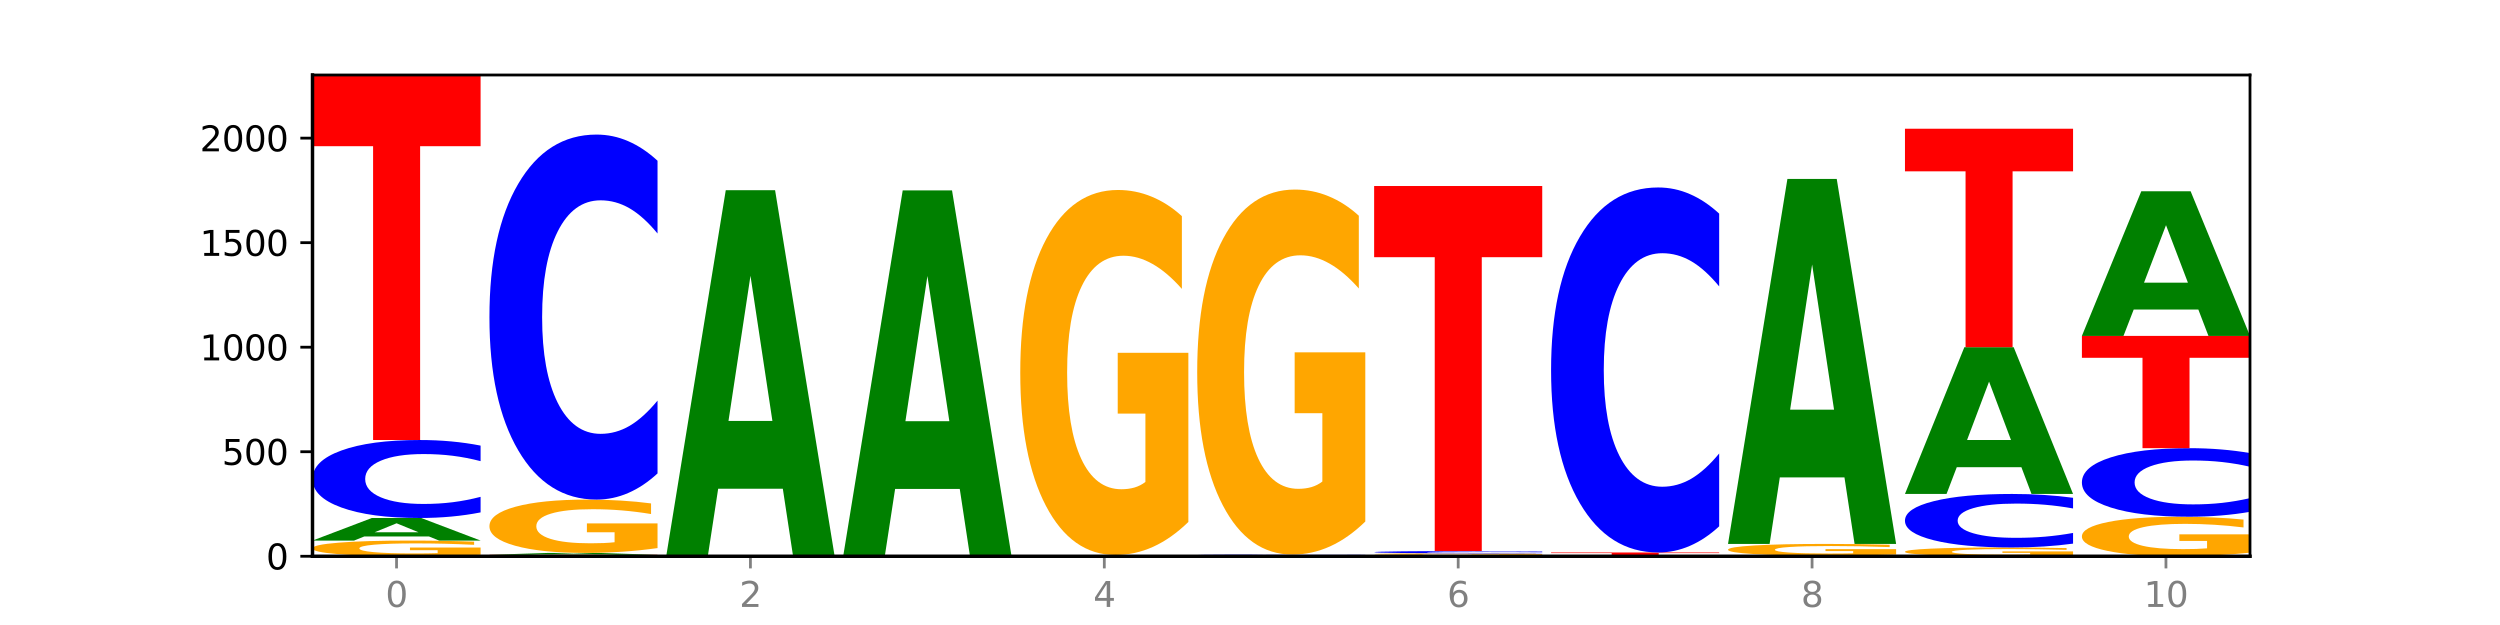 <?xml version="1.0" encoding="utf-8" standalone="no"?>
<!DOCTYPE svg PUBLIC "-//W3C//DTD SVG 1.1//EN"
  "http://www.w3.org/Graphics/SVG/1.1/DTD/svg11.dtd">
<svg xmlns:xlink="http://www.w3.org/1999/xlink" width="720pt" height="180pt" viewBox="0 0 720 180" xmlns="http://www.w3.org/2000/svg" version="1.1">
 <defs>
  <style type="text/css">*{stroke-linejoin: round; stroke-linecap: butt}</style>
 </defs>
 <g id="figure_1">
  <g id="patch_1">
   <path d="M 0 180 
L 720 180 
L 720 0 
L 0 0 
z
" style="fill: #ffffff"/>
  </g>
  <g id="axes_1">
   <g id="patch_2">
    <path d="M 90 160.2 
L 648 160.2 
L 648 21.6 
L 90 21.6 
z
" style="fill: #ffffff"/>
   </g>
   <g id="line2d_1">
    <path d="M 90 160.2 
L 648 160.2 
" clip-path="url(#p11550c5138)" style="fill: none; stroke: #000000; stroke-width: 0.5; stroke-linecap: square"/>
   </g>
   <g id="patch_3">
    <path d="M 138.411 159.791 
Q 133.529 159.996 128.277 160.098 
Q 123.026 160.2 117.428 160.2 
Q 104.777 160.2 97.389 159.592 
Q 90 158.984 90 157.944 
Q 90 156.891 97.519 156.288 
Q 105.048 155.684 118.144 155.684 
Q 123.189 155.684 127.811 155.766 
Q 132.444 155.848 136.545 156.008 
L 136.545 156.908 
Q 132.313 156.702 128.126 156.6 
Q 123.938 156.498 119.728 156.498 
Q 111.938 156.498 107.717 156.873 
Q 103.497 157.247 103.497 157.944 
Q 103.497 158.634 107.566 159.011 
Q 111.634 159.387 119.12 159.387 
Q 121.16 159.387 122.907 159.365 
Q 124.654 159.343 126.042 159.296 
L 126.042 158.451 
L 118.068 158.451 
L 118.068 157.698 
L 138.411 157.698 
L 138.411 159.791 
z
" clip-path="url(#p11550c5138)" style="fill: #ffa600"/>
   </g>
   <g id="patch_4">
    <path d="M 123.534 154.5 
L 104.916 154.5 
L 101.977 155.684 
L 90 155.684 
L 107.104 149.182 
L 121.307 149.182 
L 138.411 155.684 
L 126.444 155.684 
L 123.534 154.5 
z
M 107.886 153.293 
L 120.535 153.293 
L 114.22 150.706 
L 107.886 153.293 
z
" clip-path="url(#p11550c5138)" style="fill: #008000"/>
   </g>
   <g id="patch_5">
    <path d="M 138.411 147.572 
Q 134.361 148.37 129.983 148.774 
Q 125.604 149.182 120.835 149.182 
Q 106.613 149.182 98.306 146.157 
Q 90 143.132 90 137.96 
Q 90 132.769 98.306 129.749 
Q 106.613 126.724 120.835 126.724 
Q 125.604 126.724 129.983 127.132 
Q 134.361 127.536 138.411 128.334 
L 138.411 132.811 
Q 134.325 131.753 130.361 131.261 
Q 126.397 130.769 122.018 130.769 
Q 114.163 130.769 109.662 132.685 
Q 105.173 134.597 105.173 137.96 
Q 105.173 141.309 109.662 143.225 
Q 114.163 145.137 122.018 145.137 
Q 126.397 145.137 130.361 144.645 
Q 134.325 144.148 138.411 143.091 
L 138.411 147.572 
z
" clip-path="url(#p11550c5138)" style="fill: #0000ff"/>
   </g>
   <g id="patch_6">
    <path d="M 90 21.6 
L 138.411 21.6 
L 138.411 42.102 
L 120.994 42.102 
L 120.994 126.724 
L 107.45 126.724 
L 107.45 42.102 
L 90 42.102 
L 90 21.6 
z
" clip-path="url(#p11550c5138)" style="fill: #ff0000"/>
   </g>
   <g id="patch_7">
    <path d="M 140.959 159.779 
L 189.37 159.779 
L 189.37 159.861 
L 171.953 159.861 
L 171.953 160.2 
L 158.409 160.2 
L 158.409 159.861 
L 140.959 159.861 
L 140.959 159.779 
z
" clip-path="url(#p11550c5138)" style="fill: #ff0000"/>
   </g>
   <g id="patch_8">
    <path d="M 174.493 159.68 
L 155.875 159.68 
L 152.935 159.779 
L 140.959 159.779 
L 158.063 159.237 
L 172.266 159.237 
L 189.37 159.779 
L 177.403 159.779 
L 174.493 159.68 
z
M 158.845 159.579 
L 171.494 159.579 
L 165.179 159.364 
L 158.845 159.579 
z
" clip-path="url(#p11550c5138)" style="fill: #008000"/>
   </g>
   <g id="patch_9">
    <path d="M 189.37 157.848 
Q 184.488 158.542 179.236 158.891 
Q 173.985 159.237 168.387 159.237 
Q 155.736 159.237 148.347 157.169 
Q 140.959 155.101 140.959 151.565 
Q 140.959 147.987 148.478 145.935 
Q 156.007 143.883 169.103 143.883 
Q 174.148 143.883 178.77 144.163 
Q 183.403 144.439 187.504 144.984 
L 187.504 148.044 
Q 183.272 147.344 179.084 146.998 
Q 174.896 146.649 170.687 146.649 
Q 162.897 146.649 158.676 147.924 
Q 154.456 149.196 154.456 151.565 
Q 154.456 153.912 158.524 155.193 
Q 162.593 156.471 170.079 156.471 
Q 172.119 156.471 173.866 156.398 
Q 175.613 156.322 177.001 156.163 
L 177.001 153.29 
L 169.027 153.29 
L 169.027 150.731 
L 189.37 150.731 
L 189.37 157.848 
z
" clip-path="url(#p11550c5138)" style="fill: #ffa600"/>
   </g>
   <g id="patch_10">
    <path d="M 189.37 136.348 
Q 185.32 140.083 180.942 141.973 
Q 176.563 143.883 171.794 143.883 
Q 157.572 143.883 149.265 129.725 
Q 140.959 115.567 140.959 91.354 
Q 140.959 67.055 149.265 52.918 
Q 157.572 38.759 171.794 38.759 
Q 176.563 38.759 180.942 40.67 
Q 185.32 42.56 189.37 46.295 
L 189.37 67.25 
Q 185.284 62.299 181.32 59.997 
Q 177.356 57.695 172.977 57.695 
Q 165.122 57.695 160.621 66.664 
Q 156.132 75.61 156.132 91.354 
Q 156.132 107.033 160.621 116.001 
Q 165.122 124.948 172.977 124.948 
Q 177.356 124.948 181.32 122.646 
Q 185.284 120.322 189.37 115.371 
L 189.37 136.348 
z
" clip-path="url(#p11550c5138)" style="fill: #0000ff"/>
   </g>
   <g id="patch_11">
    <path d="M 240.329 160.196 
Q 236.279 160.198 231.9 160.199 
Q 227.522 160.2 222.753 160.2 
Q 208.53 160.2 200.224 160.192 
Q 191.918 160.184 191.918 160.17 
Q 191.918 160.156 200.224 160.148 
Q 208.53 160.14 222.753 160.14 
Q 227.522 160.14 231.9 160.141 
Q 236.279 160.142 240.329 160.144 
L 240.329 160.156 
Q 236.243 160.153 232.279 160.152 
Q 228.314 160.151 223.936 160.151 
Q 216.081 160.151 211.58 160.156 
Q 207.091 160.161 207.091 160.17 
Q 207.091 160.179 211.58 160.184 
Q 216.081 160.189 223.936 160.189 
Q 228.314 160.189 232.279 160.188 
Q 236.243 160.187 240.329 160.184 
L 240.329 160.196 
z
" clip-path="url(#p11550c5138)" style="fill: #0000ff"/>
   </g>
   <g id="patch_12">
    <path d="M 191.918 159.899 
L 240.329 159.899 
L 240.329 159.946 
L 222.912 159.946 
L 222.912 160.14 
L 209.368 160.14 
L 209.368 159.946 
L 191.918 159.946 
L 191.918 159.899 
z
" clip-path="url(#p11550c5138)" style="fill: #ff0000"/>
   </g>
   <g id="patch_13">
    <path d="M 225.452 140.749 
L 206.834 140.749 
L 203.894 159.899 
L 191.918 159.899 
L 209.021 54.775 
L 223.225 54.775 
L 240.329 159.899 
L 228.362 159.899 
L 225.452 140.749 
z
M 209.803 121.238 
L 222.453 121.238 
L 216.138 79.422 
L 209.803 121.238 
z
" clip-path="url(#p11550c5138)" style="fill: #008000"/>
   </g>
   <g id="patch_14">
    <path d="M 291.288 160.196 
Q 287.238 160.198 282.859 160.199 
Q 278.481 160.2 273.711 160.2 
Q 259.489 160.2 251.183 160.192 
Q 242.877 160.184 242.877 160.17 
Q 242.877 160.156 251.183 160.148 
Q 259.489 160.14 273.711 160.14 
Q 278.481 160.14 282.859 160.141 
Q 287.238 160.142 291.288 160.144 
L 291.288 160.156 
Q 287.202 160.153 283.237 160.152 
Q 279.273 160.151 274.895 160.151 
Q 267.04 160.151 262.539 160.156 
Q 258.05 160.161 258.05 160.17 
Q 258.05 160.179 262.539 160.184 
Q 267.04 160.189 274.895 160.189 
Q 279.273 160.189 283.237 160.188 
Q 287.202 160.187 291.288 160.184 
L 291.288 160.196 
z
" clip-path="url(#p11550c5138)" style="fill: #0000ff"/>
   </g>
   <g id="patch_15">
    <path d="M 291.288 160.123 
Q 286.405 160.132 281.154 160.136 
Q 275.903 160.14 270.305 160.14 
Q 257.654 160.14 250.265 160.115 
Q 242.877 160.091 242.877 160.05 
Q 242.877 160.007 250.395 159.983 
Q 257.925 159.959 271.021 159.959 
Q 276.066 159.959 280.688 159.962 
Q 285.32 159.966 289.422 159.972 
L 289.422 160.008 
Q 285.19 160 281.002 159.996 
Q 276.814 159.992 272.605 159.992 
Q 264.815 159.992 260.594 160.007 
Q 256.374 160.022 256.374 160.05 
Q 256.374 160.077 260.442 160.092 
Q 264.511 160.107 271.997 160.107 
Q 274.037 160.107 275.784 160.106 
Q 277.53 160.106 278.919 160.104 
L 278.919 160.07 
L 270.945 160.07 
L 270.945 160.04 
L 291.288 160.04 
L 291.288 160.123 
z
" clip-path="url(#p11550c5138)" style="fill: #ffa600"/>
   </g>
   <g id="patch_16">
    <path d="M 276.411 140.809 
L 257.793 140.809 
L 254.853 159.959 
L 242.877 159.959 
L 259.98 54.835 
L 274.184 54.835 
L 291.288 159.959 
L 279.321 159.959 
L 276.411 140.809 
z
M 260.762 121.298 
L 273.412 121.298 
L 267.097 79.483 
L 260.762 121.298 
z
" clip-path="url(#p11550c5138)" style="fill: #008000"/>
   </g>
   <g id="patch_17">
    <path d="M 293.836 160.14 
L 342.247 160.14 
L 342.247 160.152 
L 324.83 160.152 
L 324.83 160.2 
L 311.286 160.2 
L 311.286 160.152 
L 293.836 160.152 
L 293.836 160.14 
z
" clip-path="url(#p11550c5138)" style="fill: #ff0000"/>
   </g>
   <g id="patch_18">
    <path d="M 342.247 160.131 
Q 338.197 160.135 333.818 160.138 
Q 329.439 160.14 324.67 160.14 
Q 310.448 160.14 302.142 160.124 
Q 293.836 160.107 293.836 160.08 
Q 293.836 160.052 302.142 160.036 
Q 310.448 160.019 324.67 160.019 
Q 329.439 160.019 333.818 160.022 
Q 338.197 160.024 342.247 160.028 
L 342.247 160.052 
Q 338.16 160.046 334.196 160.044 
Q 330.232 160.041 325.853 160.041 
Q 317.998 160.041 313.498 160.051 
Q 309.009 160.062 309.009 160.08 
Q 309.009 160.098 313.498 160.108 
Q 317.998 160.118 325.853 160.118 
Q 330.232 160.118 334.196 160.115 
Q 338.16 160.113 342.247 160.107 
L 342.247 160.131 
z
" clip-path="url(#p11550c5138)" style="fill: #0000ff"/>
   </g>
   <g id="patch_19">
    <path d="M 327.37 159.986 
L 308.752 159.986 
L 305.812 160.019 
L 293.836 160.019 
L 310.939 159.839 
L 325.143 159.839 
L 342.247 160.019 
L 330.28 160.019 
L 327.37 159.986 
z
M 311.721 159.953 
L 324.371 159.953 
L 318.056 159.881 
L 311.721 159.953 
z
" clip-path="url(#p11550c5138)" style="fill: #008000"/>
   </g>
   <g id="patch_20">
    <path d="M 342.247 150.327 
Q 337.364 155.083 332.113 157.472 
Q 326.862 159.839 321.263 159.839 
Q 308.613 159.839 301.224 145.68 
Q 293.836 131.522 293.836 107.309 
Q 293.836 82.814 301.354 68.765 
Q 308.884 54.715 321.98 54.715 
Q 327.025 54.715 331.647 56.626 
Q 336.279 58.515 340.38 62.25 
L 340.38 83.205 
Q 336.149 78.406 331.961 76.039 
Q 327.773 73.65 323.564 73.65 
Q 315.774 73.65 311.553 82.38 
Q 307.333 91.088 307.333 107.309 
Q 307.333 123.379 311.401 132.152 
Q 315.47 140.903 322.956 140.903 
Q 324.996 140.903 326.742 140.404 
Q 328.489 139.882 329.878 138.797 
L 329.878 119.122 
L 321.904 119.122 
L 321.904 101.598 
L 342.247 101.598 
L 342.247 150.327 
z
" clip-path="url(#p11550c5138)" style="fill: #ffa600"/>
   </g>
   <g id="patch_21">
    <path d="M 378.329 160.189 
L 359.711 160.189 
L 356.771 160.2 
L 344.795 160.2 
L 361.898 160.14 
L 376.102 160.14 
L 393.205 160.2 
L 381.239 160.2 
L 378.329 160.189 
z
M 362.68 160.178 
L 375.33 160.178 
L 369.015 160.154 
L 362.68 160.178 
z
" clip-path="url(#p11550c5138)" style="fill: #008000"/>
   </g>
   <g id="patch_22">
    <path d="M 344.795 159.959 
L 393.205 159.959 
L 393.205 159.994 
L 375.789 159.994 
L 375.789 160.14 
L 362.245 160.14 
L 362.245 159.994 
L 344.795 159.994 
L 344.795 159.959 
z
" clip-path="url(#p11550c5138)" style="fill: #ff0000"/>
   </g>
   <g id="patch_23">
    <path d="M 393.205 159.942 
Q 389.156 159.95 384.777 159.955 
Q 380.398 159.959 375.629 159.959 
Q 361.407 159.959 353.101 159.927 
Q 344.795 159.894 344.795 159.839 
Q 344.795 159.783 353.101 159.751 
Q 361.407 159.718 375.629 159.718 
Q 380.398 159.718 384.777 159.723 
Q 389.156 159.727 393.205 159.736 
L 393.205 159.784 
Q 389.119 159.772 385.155 159.767 
Q 381.191 159.762 376.812 159.762 
Q 368.957 159.762 364.457 159.782 
Q 359.968 159.803 359.968 159.839 
Q 359.968 159.875 364.457 159.895 
Q 368.957 159.916 376.812 159.916 
Q 381.191 159.916 385.155 159.911 
Q 389.119 159.905 393.205 159.894 
L 393.205 159.942 
z
" clip-path="url(#p11550c5138)" style="fill: #0000ff"/>
   </g>
   <g id="patch_24">
    <path d="M 393.205 150.207 
Q 388.323 154.963 383.072 157.351 
Q 377.821 159.718 372.222 159.718 
Q 359.572 159.718 352.183 145.56 
Q 344.795 131.401 344.795 107.189 
Q 344.795 82.694 352.313 68.644 
Q 359.843 54.594 372.938 54.594 
Q 377.983 54.594 382.605 56.505 
Q 387.238 58.394 391.339 62.129 
L 391.339 83.085 
Q 387.108 78.286 382.92 75.919 
Q 378.732 73.53 374.522 73.53 
Q 366.732 73.53 362.512 82.26 
Q 358.291 90.967 358.291 107.189 
Q 358.291 123.258 362.36 132.031 
Q 366.429 140.783 373.915 140.783 
Q 375.955 140.783 377.701 140.283 
Q 379.448 139.762 380.837 138.676 
L 380.837 119.002 
L 372.862 119.002 
L 372.862 101.478 
L 393.205 101.478 
L 393.205 150.207 
z
" clip-path="url(#p11550c5138)" style="fill: #ffa600"/>
   </g>
   <g id="patch_25">
    <path d="M 429.288 160.134 
L 410.67 160.134 
L 407.73 160.2 
L 395.753 160.2 
L 412.857 159.839 
L 427.061 159.839 
L 444.164 160.2 
L 432.198 160.2 
L 429.288 160.134 
z
M 413.639 160.067 
L 426.289 160.067 
L 419.974 159.923 
L 413.639 160.067 
z
" clip-path="url(#p11550c5138)" style="fill: #008000"/>
   </g>
   <g id="patch_26">
    <path d="M 444.164 159.795 
Q 439.282 159.817 434.031 159.828 
Q 428.78 159.839 423.181 159.839 
Q 410.531 159.839 403.142 159.774 
Q 395.753 159.709 395.753 159.598 
Q 395.753 159.486 403.272 159.421 
Q 410.802 159.357 423.897 159.357 
Q 428.942 159.357 433.564 159.366 
Q 438.197 159.374 442.298 159.392 
L 442.298 159.488 
Q 438.067 159.466 433.879 159.455 
Q 429.691 159.444 425.481 159.444 
Q 417.691 159.444 413.471 159.484 
Q 409.25 159.524 409.25 159.598 
Q 409.25 159.672 413.319 159.712 
Q 417.388 159.752 424.874 159.752 
Q 426.914 159.752 428.66 159.75 
Q 430.407 159.747 431.796 159.742 
L 431.796 159.652 
L 423.821 159.652 
L 423.821 159.572 
L 444.164 159.572 
L 444.164 159.795 
z
" clip-path="url(#p11550c5138)" style="fill: #ffa600"/>
   </g>
   <g id="patch_27">
    <path d="M 444.164 159.31 
Q 440.115 159.333 435.736 159.345 
Q 431.357 159.357 426.588 159.357 
Q 412.366 159.357 404.06 159.268 
Q 395.753 159.179 395.753 159.026 
Q 395.753 158.873 404.06 158.784 
Q 412.366 158.695 426.588 158.695 
Q 431.357 158.695 435.736 158.707 
Q 440.115 158.719 444.164 158.742 
L 444.164 158.874 
Q 440.078 158.843 436.114 158.829 
Q 432.15 158.814 427.771 158.814 
Q 419.916 158.814 415.415 158.871 
Q 410.927 158.927 410.927 159.026 
Q 410.927 159.125 415.415 159.181 
Q 419.916 159.238 427.771 159.238 
Q 432.15 159.238 436.114 159.223 
Q 440.078 159.209 444.164 159.177 
L 444.164 159.31 
z
" clip-path="url(#p11550c5138)" style="fill: #0000ff"/>
   </g>
   <g id="patch_28">
    <path d="M 395.753 53.571 
L 444.164 53.571 
L 444.164 74.073 
L 426.748 74.073 
L 426.748 158.695 
L 413.204 158.695 
L 413.204 74.073 
L 395.753 74.073 
L 395.753 53.571 
z
" clip-path="url(#p11550c5138)" style="fill: #ff0000"/>
   </g>
   <g id="patch_29">
    <path d="M 495.123 160.195 
Q 490.241 160.197 484.99 160.199 
Q 479.739 160.2 474.14 160.2 
Q 461.489 160.2 454.101 160.192 
Q 446.712 160.184 446.712 160.17 
Q 446.712 160.156 454.231 160.148 
Q 461.761 160.14 474.856 160.14 
Q 479.901 160.14 484.523 160.141 
Q 489.156 160.142 493.257 160.144 
L 493.257 160.156 
Q 489.026 160.153 484.838 160.152 
Q 480.65 160.151 476.44 160.151 
Q 468.65 160.151 464.43 160.156 
Q 460.209 160.161 460.209 160.17 
Q 460.209 160.179 464.278 160.184 
Q 468.346 160.189 475.833 160.189 
Q 477.872 160.189 479.619 160.189 
Q 481.366 160.189 482.755 160.188 
L 482.755 160.177 
L 474.78 160.177 
L 474.78 160.167 
L 495.123 160.167 
L 495.123 160.195 
z
" clip-path="url(#p11550c5138)" style="fill: #ffa600"/>
   </g>
   <g id="patch_30">
    <path d="M 480.247 160.118 
L 461.629 160.118 
L 458.689 160.14 
L 446.712 160.14 
L 463.816 160.019 
L 478.02 160.019 
L 495.123 160.14 
L 483.157 160.14 
L 480.247 160.118 
z
M 464.598 160.096 
L 477.248 160.096 
L 470.933 160.048 
L 464.598 160.096 
z
" clip-path="url(#p11550c5138)" style="fill: #008000"/>
   </g>
   <g id="patch_31">
    <path d="M 446.712 159.116 
L 495.123 159.116 
L 495.123 159.292 
L 477.707 159.292 
L 477.707 160.019 
L 464.163 160.019 
L 464.163 159.292 
L 446.712 159.292 
L 446.712 159.116 
z
" clip-path="url(#p11550c5138)" style="fill: #ff0000"/>
   </g>
   <g id="patch_32">
    <path d="M 495.123 151.581 
Q 491.074 155.316 486.695 157.205 
Q 482.316 159.116 477.547 159.116 
Q 463.325 159.116 455.019 144.958 
Q 446.712 130.799 446.712 106.587 
Q 446.712 82.287 455.019 68.151 
Q 463.325 53.992 477.547 53.992 
Q 482.316 53.992 486.695 55.903 
Q 491.074 57.792 495.123 61.527 
L 495.123 82.483 
Q 491.037 77.532 487.073 75.23 
Q 483.109 72.928 478.73 72.928 
Q 470.875 72.928 466.374 81.896 
Q 461.886 90.843 461.886 106.587 
Q 461.886 122.265 466.374 131.234 
Q 470.875 140.18 478.73 140.18 
Q 483.109 140.18 487.073 137.879 
Q 491.037 135.555 495.123 130.604 
L 495.123 151.581 
z
" clip-path="url(#p11550c5138)" style="fill: #0000ff"/>
   </g>
   <g id="patch_33">
    <path d="M 497.671 160.019 
L 546.082 160.019 
L 546.082 160.055 
L 528.666 160.055 
L 528.666 160.2 
L 515.122 160.2 
L 515.122 160.055 
L 497.671 160.055 
L 497.671 160.019 
z
" clip-path="url(#p11550c5138)" style="fill: #ff0000"/>
   </g>
   <g id="patch_34">
    <path d="M 546.082 159.714 
Q 541.2 159.867 535.949 159.943 
Q 530.697 160.019 525.099 160.019 
Q 512.448 160.019 505.06 159.565 
Q 497.671 159.111 497.671 158.335 
Q 497.671 157.549 505.19 157.098 
Q 512.72 156.648 525.815 156.648 
Q 530.86 156.648 535.482 156.709 
Q 540.115 156.77 544.216 156.889 
L 544.216 157.561 
Q 539.985 157.408 535.797 157.332 
Q 531.609 157.255 527.399 157.255 
Q 519.609 157.255 515.389 157.535 
Q 511.168 157.814 511.168 158.335 
Q 511.168 158.85 515.237 159.131 
Q 519.305 159.412 526.792 159.412 
Q 528.831 159.412 530.578 159.396 
Q 532.325 159.379 533.714 159.344 
L 533.714 158.713 
L 525.739 158.713 
L 525.739 158.151 
L 546.082 158.151 
L 546.082 159.714 
z
" clip-path="url(#p11550c5138)" style="fill: #ffa600"/>
   </g>
   <g id="patch_35">
    <path d="M 531.206 137.497 
L 512.587 137.497 
L 509.648 156.648 
L 497.671 156.648 
L 514.775 51.524 
L 528.979 51.524 
L 546.082 156.648 
L 534.116 156.648 
L 531.206 137.497 
z
M 515.557 117.987 
L 528.206 117.987 
L 521.892 76.171 
L 515.557 117.987 
z
" clip-path="url(#p11550c5138)" style="fill: #008000"/>
   </g>
   <g id="patch_36">
    <path d="M 597.041 159.971 
Q 592.159 160.086 586.908 160.143 
Q 581.656 160.2 576.058 160.2 
Q 563.407 160.2 556.019 159.859 
Q 548.63 159.519 548.63 158.936 
Q 548.63 158.347 556.149 158.009 
Q 563.679 157.671 576.774 157.671 
Q 581.819 157.671 586.441 157.717 
Q 591.074 157.763 595.175 157.853 
L 595.175 158.357 
Q 590.944 158.241 586.756 158.184 
Q 582.568 158.127 578.358 158.127 
Q 570.568 158.127 566.348 158.337 
Q 562.127 158.546 562.127 158.936 
Q 562.127 159.323 566.196 159.534 
Q 570.264 159.744 577.75 159.744 
Q 579.79 159.744 581.537 159.732 
Q 583.284 159.72 584.673 159.694 
L 584.673 159.221 
L 576.698 159.221 
L 576.698 158.799 
L 597.041 158.799 
L 597.041 159.971 
z
" clip-path="url(#p11550c5138)" style="fill: #ffa600"/>
   </g>
   <g id="patch_37">
    <path d="M 597.041 156.566 
Q 592.992 157.114 588.613 157.391 
Q 584.234 157.671 579.465 157.671 
Q 565.243 157.671 556.936 155.595 
Q 548.63 153.519 548.63 149.969 
Q 548.63 146.407 556.936 144.334 
Q 565.243 142.258 579.465 142.258 
Q 584.234 142.258 588.613 142.538 
Q 592.992 142.815 597.041 143.363 
L 597.041 146.435 
Q 592.955 145.709 588.991 145.372 
Q 585.027 145.034 580.648 145.034 
Q 572.793 145.034 568.292 146.349 
Q 563.804 147.661 563.804 149.969 
Q 563.804 152.268 568.292 153.583 
Q 572.793 154.895 580.648 154.895 
Q 585.027 154.895 588.991 154.557 
Q 592.955 154.217 597.041 153.491 
L 597.041 156.566 
z
" clip-path="url(#p11550c5138)" style="fill: #0000ff"/>
   </g>
   <g id="patch_38">
    <path d="M 582.164 134.558 
L 563.546 134.558 
L 560.607 142.258 
L 548.63 142.258 
L 565.734 99.991 
L 579.937 99.991 
L 597.041 142.258 
L 585.074 142.258 
L 582.164 134.558 
z
M 566.516 126.714 
L 579.165 126.714 
L 572.85 109.901 
L 566.516 126.714 
z
" clip-path="url(#p11550c5138)" style="fill: #008000"/>
   </g>
   <g id="patch_39">
    <path d="M 548.63 37.074 
L 597.041 37.074 
L 597.041 49.344 
L 579.624 49.344 
L 579.624 99.991 
L 566.081 99.991 
L 566.081 49.344 
L 548.63 49.344 
L 548.63 37.074 
z
" clip-path="url(#p11550c5138)" style="fill: #ff0000"/>
   </g>
   <g id="patch_40">
    <path d="M 648 159.17 
Q 643.118 159.685 637.866 159.944 
Q 632.615 160.2 627.017 160.2 
Q 614.366 160.2 606.978 158.667 
Q 599.589 157.135 599.589 154.514 
Q 599.589 151.862 607.108 150.341 
Q 614.637 148.821 627.733 148.821 
Q 632.778 148.821 637.4 149.027 
Q 642.033 149.232 646.134 149.636 
L 646.134 151.905 
Q 641.903 151.385 637.715 151.129 
Q 633.527 150.87 629.317 150.87 
Q 621.527 150.87 617.306 151.815 
Q 613.086 152.758 613.086 154.514 
Q 613.086 156.253 617.155 157.203 
Q 621.223 158.15 628.709 158.15 
Q 630.749 158.15 632.496 158.096 
Q 634.243 158.04 635.631 157.922 
L 635.631 155.793 
L 627.657 155.793 
L 627.657 153.896 
L 648 153.896 
L 648 159.17 
z
" clip-path="url(#p11550c5138)" style="fill: #ffa600"/>
   </g>
   <g id="patch_41">
    <path d="M 648 147.405 
Q 643.951 148.107 639.572 148.462 
Q 635.193 148.821 630.424 148.821 
Q 616.202 148.821 607.895 146.161 
Q 599.589 143.501 599.589 138.953 
Q 599.589 134.388 607.895 131.732 
Q 616.202 129.072 630.424 129.072 
Q 635.193 129.072 639.572 129.431 
Q 643.951 129.786 648 130.488 
L 648 134.424 
Q 643.914 133.494 639.95 133.062 
Q 635.986 132.629 631.607 132.629 
Q 623.752 132.629 619.251 134.314 
Q 614.762 135.995 614.762 138.953 
Q 614.762 141.898 619.251 143.583 
Q 623.752 145.263 631.607 145.263 
Q 635.986 145.263 639.95 144.831 
Q 643.914 144.394 648 143.464 
L 648 147.405 
z
" clip-path="url(#p11550c5138)" style="fill: #0000ff"/>
   </g>
   <g id="patch_42">
    <path d="M 599.589 96.74 
L 648 96.74 
L 648 103.046 
L 630.583 103.046 
L 630.583 129.072 
L 617.04 129.072 
L 617.04 103.046 
L 599.589 103.046 
L 599.589 96.74 
z
" clip-path="url(#p11550c5138)" style="fill: #ff0000"/>
   </g>
   <g id="patch_43">
    <path d="M 633.123 89.15 
L 614.505 89.15 
L 611.566 96.74 
L 599.589 96.74 
L 616.693 55.076 
L 630.896 55.076 
L 648 96.74 
L 636.033 96.74 
L 633.123 89.15 
z
M 617.475 81.417 
L 630.124 81.417 
L 623.809 64.845 
L 617.475 81.417 
z
" clip-path="url(#p11550c5138)" style="fill: #008000"/>
   </g>
   <g id="matplotlib.axis_1">
    <g id="xtick_1">
     <g id="line2d_2">
      <defs>
       <path id="m2404da190a" d="M 0 0 
L 0 3.5 
" style="stroke: #808080; stroke-width: 0.8"/>
      </defs>
      <g>
       <use xlink:href="#m2404da190a" x="114.205" y="160.2" style="fill: #808080; stroke: #808080; stroke-width: 0.8"/>
      </g>
     </g>
     <g id="text_1">
      <!-- 0 -->
      <g style="fill: #808080" transform="translate(111.024 174.798) scale(0.1 -0.1)">
       <defs>
        <path id="DejaVuSans-30" d="M 2034 4250 
Q 1547 4250 1301 3770 
Q 1056 3291 1056 2328 
Q 1056 1369 1301 889 
Q 1547 409 2034 409 
Q 2525 409 2770 889 
Q 3016 1369 3016 2328 
Q 3016 3291 2770 3770 
Q 2525 4250 2034 4250 
z
M 2034 4750 
Q 2819 4750 3233 4129 
Q 3647 3509 3647 2328 
Q 3647 1150 3233 529 
Q 2819 -91 2034 -91 
Q 1250 -91 836 529 
Q 422 1150 422 2328 
Q 422 3509 836 4129 
Q 1250 4750 2034 4750 
z
" transform="scale(0.016)"/>
       </defs>
       <use xlink:href="#DejaVuSans-30"/>
      </g>
     </g>
    </g>
    <g id="xtick_2">
     <g id="line2d_3">
      <g>
       <use xlink:href="#m2404da190a" x="216.123" y="160.2" style="fill: #808080; stroke: #808080; stroke-width: 0.8"/>
      </g>
     </g>
     <g id="text_2">
      <!-- 2 -->
      <g style="fill: #808080" transform="translate(212.942 174.798) scale(0.1 -0.1)">
       <defs>
        <path id="DejaVuSans-32" d="M 1228 531 
L 3431 531 
L 3431 0 
L 469 0 
L 469 531 
Q 828 903 1448 1529 
Q 2069 2156 2228 2338 
Q 2531 2678 2651 2914 
Q 2772 3150 2772 3378 
Q 2772 3750 2511 3984 
Q 2250 4219 1831 4219 
Q 1534 4219 1204 4116 
Q 875 4013 500 3803 
L 500 4441 
Q 881 4594 1212 4672 
Q 1544 4750 1819 4750 
Q 2544 4750 2975 4387 
Q 3406 4025 3406 3419 
Q 3406 3131 3298 2873 
Q 3191 2616 2906 2266 
Q 2828 2175 2409 1742 
Q 1991 1309 1228 531 
z
" transform="scale(0.016)"/>
       </defs>
       <use xlink:href="#DejaVuSans-32"/>
      </g>
     </g>
    </g>
    <g id="xtick_3">
     <g id="line2d_4">
      <g>
       <use xlink:href="#m2404da190a" x="318.041" y="160.2" style="fill: #808080; stroke: #808080; stroke-width: 0.8"/>
      </g>
     </g>
     <g id="text_3">
      <!-- 4 -->
      <g style="fill: #808080" transform="translate(314.86 174.798) scale(0.1 -0.1)">
       <defs>
        <path id="DejaVuSans-34" d="M 2419 4116 
L 825 1625 
L 2419 1625 
L 2419 4116 
z
M 2253 4666 
L 3047 4666 
L 3047 1625 
L 3713 1625 
L 3713 1100 
L 3047 1100 
L 3047 0 
L 2419 0 
L 2419 1100 
L 313 1100 
L 313 1709 
L 2253 4666 
z
" transform="scale(0.016)"/>
       </defs>
       <use xlink:href="#DejaVuSans-34"/>
      </g>
     </g>
    </g>
    <g id="xtick_4">
     <g id="line2d_5">
      <g>
       <use xlink:href="#m2404da190a" x="419.959" y="160.2" style="fill: #808080; stroke: #808080; stroke-width: 0.8"/>
      </g>
     </g>
     <g id="text_4">
      <!-- 6 -->
      <g style="fill: #808080" transform="translate(416.778 174.798) scale(0.1 -0.1)">
       <defs>
        <path id="DejaVuSans-36" d="M 2113 2584 
Q 1688 2584 1439 2293 
Q 1191 2003 1191 1497 
Q 1191 994 1439 701 
Q 1688 409 2113 409 
Q 2538 409 2786 701 
Q 3034 994 3034 1497 
Q 3034 2003 2786 2293 
Q 2538 2584 2113 2584 
z
M 3366 4563 
L 3366 3988 
Q 3128 4100 2886 4159 
Q 2644 4219 2406 4219 
Q 1781 4219 1451 3797 
Q 1122 3375 1075 2522 
Q 1259 2794 1537 2939 
Q 1816 3084 2150 3084 
Q 2853 3084 3261 2657 
Q 3669 2231 3669 1497 
Q 3669 778 3244 343 
Q 2819 -91 2113 -91 
Q 1303 -91 875 529 
Q 447 1150 447 2328 
Q 447 3434 972 4092 
Q 1497 4750 2381 4750 
Q 2619 4750 2861 4703 
Q 3103 4656 3366 4563 
z
" transform="scale(0.016)"/>
       </defs>
       <use xlink:href="#DejaVuSans-36"/>
      </g>
     </g>
    </g>
    <g id="xtick_5">
     <g id="line2d_6">
      <g>
       <use xlink:href="#m2404da190a" x="521.877" y="160.2" style="fill: #808080; stroke: #808080; stroke-width: 0.8"/>
      </g>
     </g>
     <g id="text_5">
      <!-- 8 -->
      <g style="fill: #808080" transform="translate(518.695 174.798) scale(0.1 -0.1)">
       <defs>
        <path id="DejaVuSans-38" d="M 2034 2216 
Q 1584 2216 1326 1975 
Q 1069 1734 1069 1313 
Q 1069 891 1326 650 
Q 1584 409 2034 409 
Q 2484 409 2743 651 
Q 3003 894 3003 1313 
Q 3003 1734 2745 1975 
Q 2488 2216 2034 2216 
z
M 1403 2484 
Q 997 2584 770 2862 
Q 544 3141 544 3541 
Q 544 4100 942 4425 
Q 1341 4750 2034 4750 
Q 2731 4750 3128 4425 
Q 3525 4100 3525 3541 
Q 3525 3141 3298 2862 
Q 3072 2584 2669 2484 
Q 3125 2378 3379 2068 
Q 3634 1759 3634 1313 
Q 3634 634 3220 271 
Q 2806 -91 2034 -91 
Q 1263 -91 848 271 
Q 434 634 434 1313 
Q 434 1759 690 2068 
Q 947 2378 1403 2484 
z
M 1172 3481 
Q 1172 3119 1398 2916 
Q 1625 2713 2034 2713 
Q 2441 2713 2670 2916 
Q 2900 3119 2900 3481 
Q 2900 3844 2670 4047 
Q 2441 4250 2034 4250 
Q 1625 4250 1398 4047 
Q 1172 3844 1172 3481 
z
" transform="scale(0.016)"/>
       </defs>
       <use xlink:href="#DejaVuSans-38"/>
      </g>
     </g>
    </g>
    <g id="xtick_6">
     <g id="line2d_7">
      <g>
       <use xlink:href="#m2404da190a" x="623.795" y="160.2" style="fill: #808080; stroke: #808080; stroke-width: 0.8"/>
      </g>
     </g>
     <g id="text_6">
      <!-- 10 -->
      <g style="fill: #808080" transform="translate(617.432 174.798) scale(0.1 -0.1)">
       <defs>
        <path id="DejaVuSans-31" d="M 794 531 
L 1825 531 
L 1825 4091 
L 703 3866 
L 703 4441 
L 1819 4666 
L 2450 4666 
L 2450 531 
L 3481 531 
L 3481 0 
L 794 0 
L 794 531 
z
" transform="scale(0.016)"/>
       </defs>
       <use xlink:href="#DejaVuSans-31"/>
       <use xlink:href="#DejaVuSans-30" x="63.623"/>
      </g>
     </g>
    </g>
   </g>
   <g id="matplotlib.axis_2">
    <g id="ytick_1">
     <g id="line2d_8">
      <defs>
       <path id="m884a23fc7c" d="M 0 0 
L -3.5 0 
" style="stroke: #000000; stroke-width: 0.8"/>
      </defs>
      <g>
       <use xlink:href="#m884a23fc7c" x="90" y="160.2" style="stroke: #000000; stroke-width: 0.8"/>
      </g>
     </g>
     <g id="text_7">
      <!-- 0 -->
      <g transform="translate(76.638 163.999) scale(0.1 -0.1)">
       <use xlink:href="#DejaVuSans-30"/>
      </g>
     </g>
    </g>
    <g id="ytick_2">
     <g id="line2d_9">
      <g>
       <use xlink:href="#m884a23fc7c" x="90" y="130.096" style="stroke: #000000; stroke-width: 0.8"/>
      </g>
     </g>
     <g id="text_8">
      <!-- 500 -->
      <g transform="translate(63.913 133.895) scale(0.1 -0.1)">
       <defs>
        <path id="DejaVuSans-35" d="M 691 4666 
L 3169 4666 
L 3169 4134 
L 1269 4134 
L 1269 2991 
Q 1406 3038 1543 3061 
Q 1681 3084 1819 3084 
Q 2600 3084 3056 2656 
Q 3513 2228 3513 1497 
Q 3513 744 3044 326 
Q 2575 -91 1722 -91 
Q 1428 -91 1123 -41 
Q 819 9 494 109 
L 494 744 
Q 775 591 1075 516 
Q 1375 441 1709 441 
Q 2250 441 2565 725 
Q 2881 1009 2881 1497 
Q 2881 1984 2565 2268 
Q 2250 2553 1709 2553 
Q 1456 2553 1204 2497 
Q 953 2441 691 2322 
L 691 4666 
z
" transform="scale(0.016)"/>
       </defs>
       <use xlink:href="#DejaVuSans-35"/>
       <use xlink:href="#DejaVuSans-30" x="63.623"/>
       <use xlink:href="#DejaVuSans-30" x="127.246"/>
      </g>
     </g>
    </g>
    <g id="ytick_3">
     <g id="line2d_10">
      <g>
       <use xlink:href="#m884a23fc7c" x="90" y="99.991" style="stroke: #000000; stroke-width: 0.8"/>
      </g>
     </g>
     <g id="text_9">
      <!-- 1000 -->
      <g transform="translate(57.55 103.791) scale(0.1 -0.1)">
       <use xlink:href="#DejaVuSans-31"/>
       <use xlink:href="#DejaVuSans-30" x="63.623"/>
       <use xlink:href="#DejaVuSans-30" x="127.246"/>
       <use xlink:href="#DejaVuSans-30" x="190.869"/>
      </g>
     </g>
    </g>
    <g id="ytick_4">
     <g id="line2d_11">
      <g>
       <use xlink:href="#m884a23fc7c" x="90" y="69.887" style="stroke: #000000; stroke-width: 0.8"/>
      </g>
     </g>
     <g id="text_10">
      <!-- 1500 -->
      <g transform="translate(57.55 73.686) scale(0.1 -0.1)">
       <use xlink:href="#DejaVuSans-31"/>
       <use xlink:href="#DejaVuSans-35" x="63.623"/>
       <use xlink:href="#DejaVuSans-30" x="127.246"/>
       <use xlink:href="#DejaVuSans-30" x="190.869"/>
      </g>
     </g>
    </g>
    <g id="ytick_5">
     <g id="line2d_12">
      <g>
       <use xlink:href="#m884a23fc7c" x="90" y="39.783" style="stroke: #000000; stroke-width: 0.8"/>
      </g>
     </g>
     <g id="text_11">
      <!-- 2000 -->
      <g transform="translate(57.55 43.582) scale(0.1 -0.1)">
       <use xlink:href="#DejaVuSans-32"/>
       <use xlink:href="#DejaVuSans-30" x="63.623"/>
       <use xlink:href="#DejaVuSans-30" x="127.246"/>
       <use xlink:href="#DejaVuSans-30" x="190.869"/>
      </g>
     </g>
    </g>
   </g>
   <g id="patch_44">
    <path d="M 90 160.2 
L 90 21.6 
" style="fill: none; stroke: #000000; stroke-linejoin: miter; stroke-linecap: square"/>
   </g>
   <g id="patch_45">
    <path d="M 648 160.2 
L 648 21.6 
" style="fill: none; stroke: #000000; stroke-width: 0.8; stroke-linejoin: miter; stroke-linecap: square"/>
   </g>
   <g id="patch_46">
    <path d="M 90 160.2 
L 648 160.2 
" style="fill: none; stroke: #000000; stroke-linejoin: miter; stroke-linecap: square"/>
   </g>
   <g id="patch_47">
    <path d="M 90 21.6 
L 648 21.6 
" style="fill: none; stroke: #000000; stroke-width: 0.8; stroke-linejoin: miter; stroke-linecap: square"/>
   </g>
  </g>
 </g>
 <defs>
  <clipPath id="p11550c5138">
   <rect x="90" y="21.6" width="558" height="138.6"/>
  </clipPath>
 </defs>
</svg>
